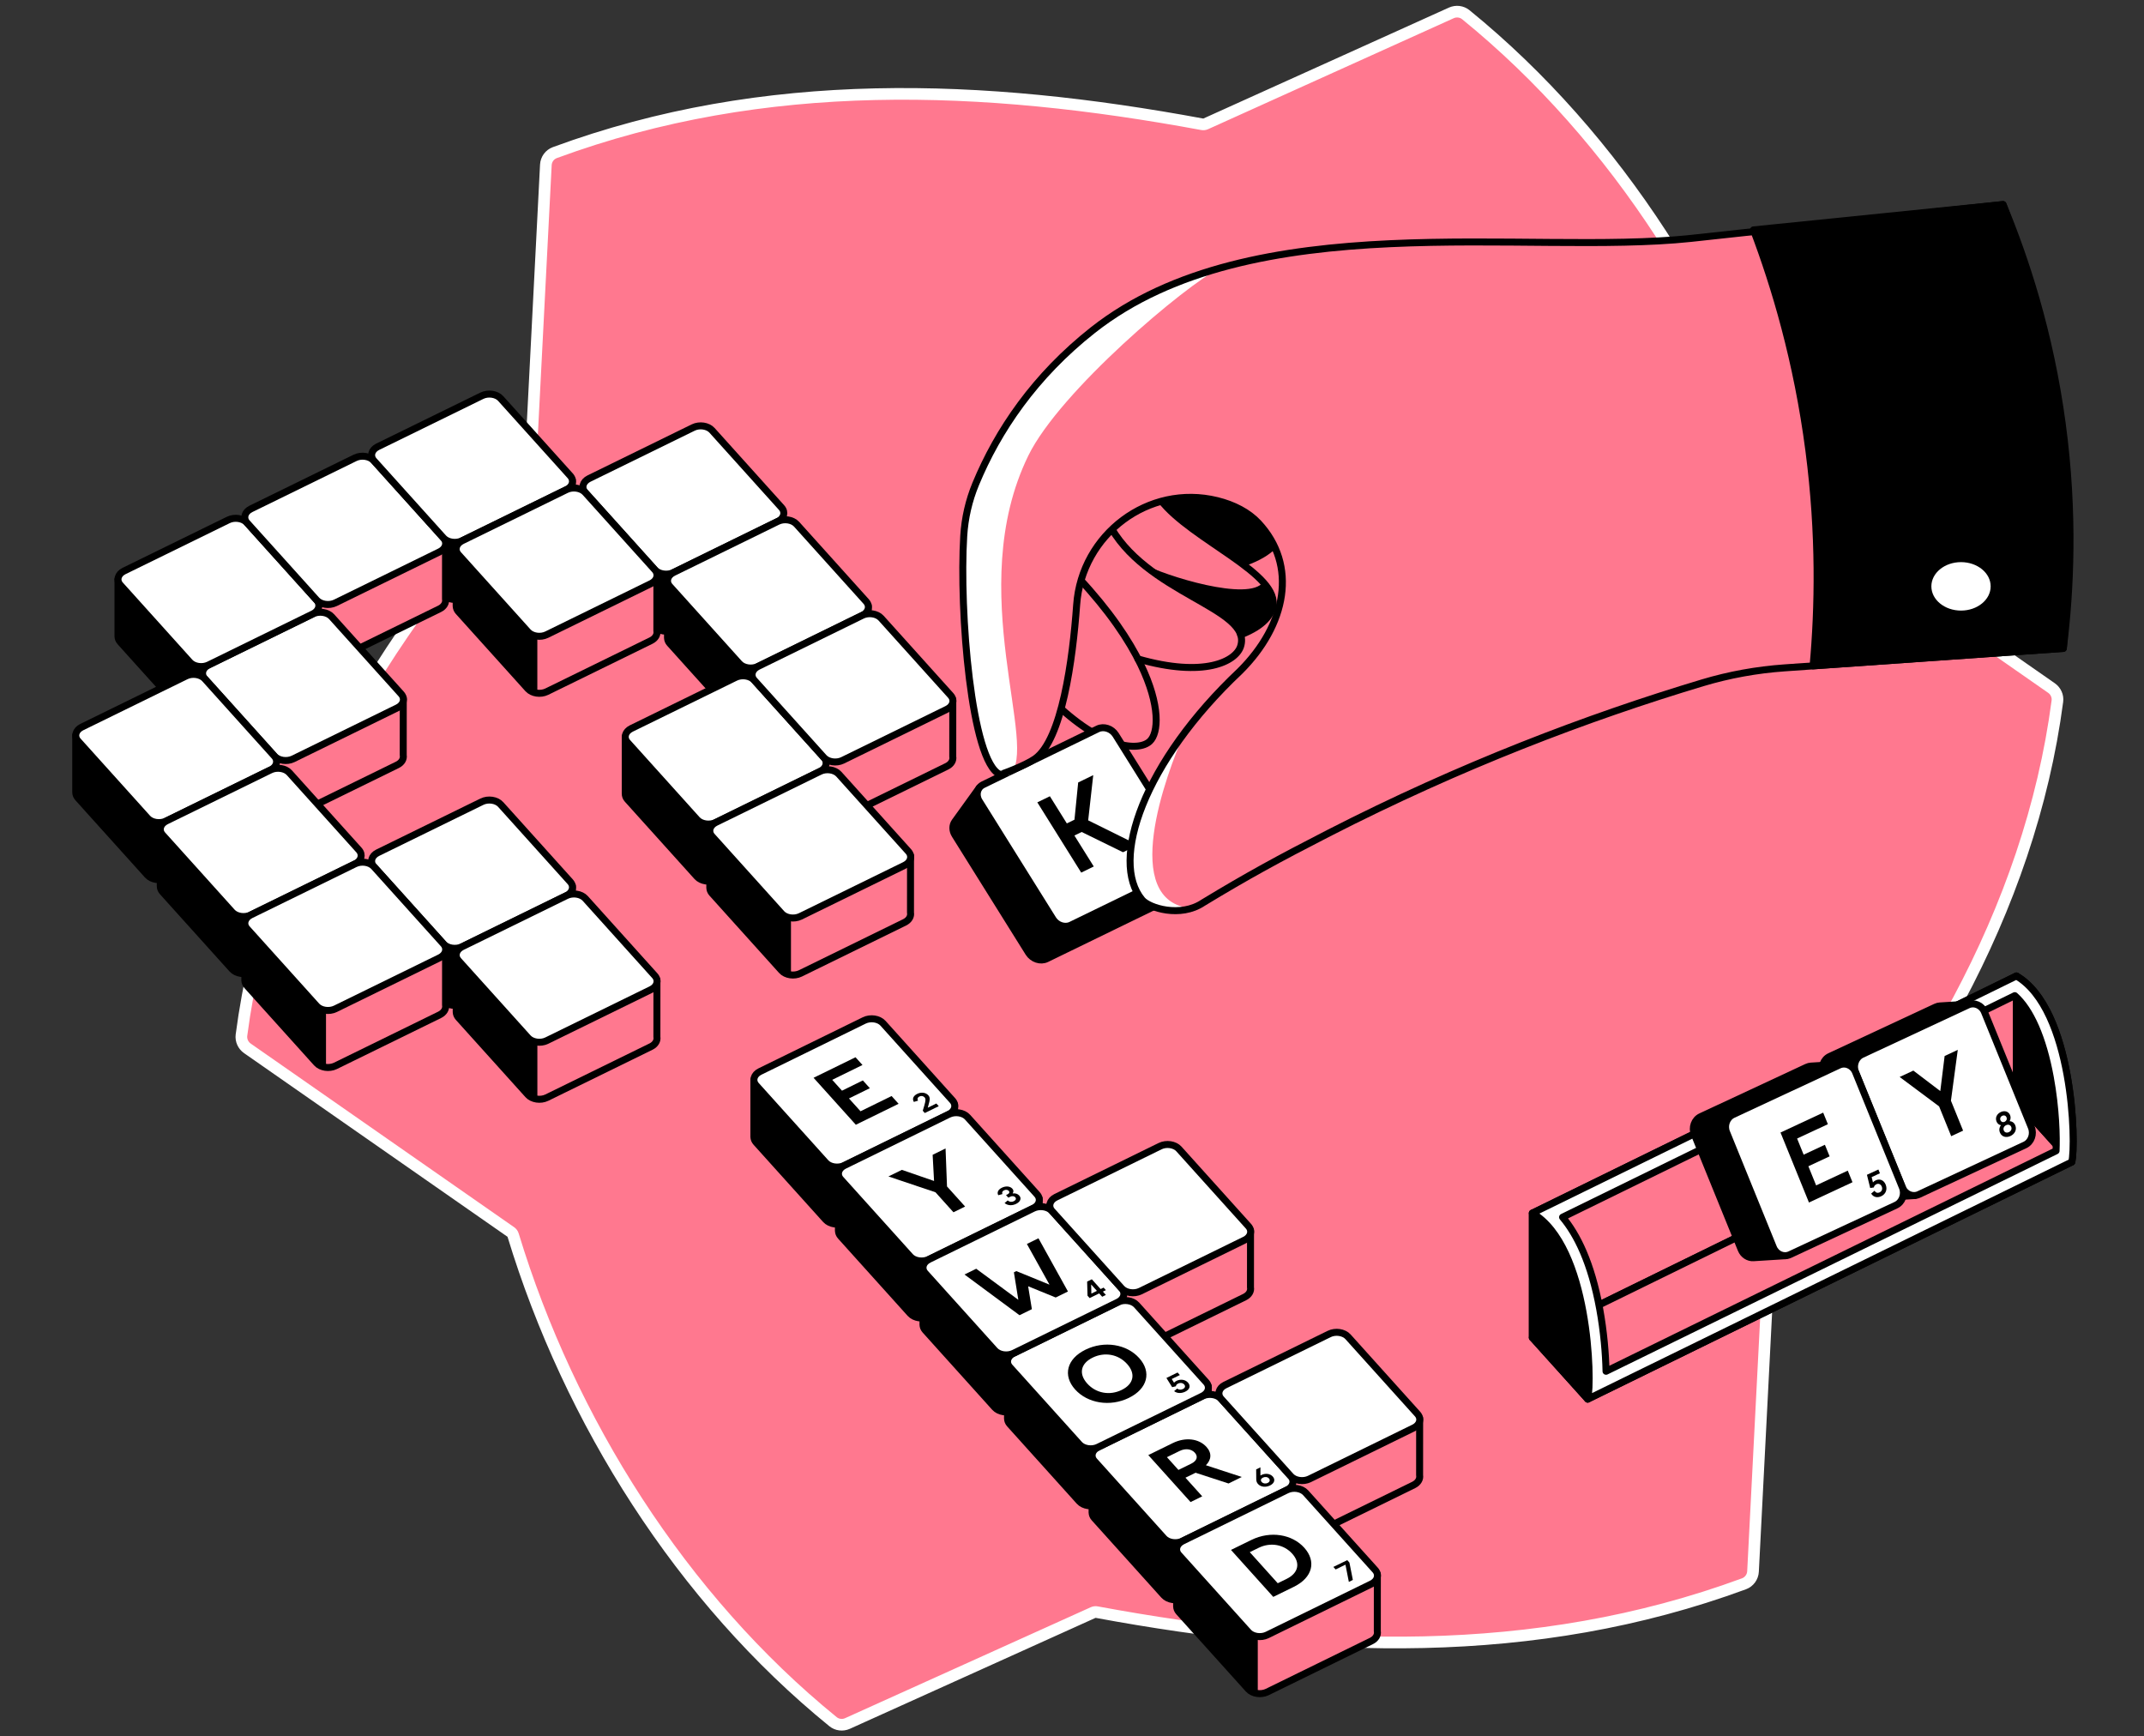 <svg width="368" height="298" viewBox="0 0 368 298" fill="none" xmlns="http://www.w3.org/2000/svg">
<rect x="0" y="0" width="368" height="298" fill="#333333" stroke="none"/>
<path d="M306.503 86.033C306.568 86.248 306.704 86.434 306.888 86.562L352.123 118.082C352.857 118.594 353.248 119.468 353.133 120.336L353.133 120.337C348.421 156.245 328.917 189.423 303.892 215.837C303.728 216.01 303.631 216.236 303.619 216.474L300.891 269.702L300.891 269.702C300.843 270.644 300.229 271.484 299.349 271.809C263.264 285.101 225.812 283.627 188.231 276.671C188.03 276.634 187.823 276.659 187.637 276.743L145.465 295.784L145.463 295.785C144.639 296.159 143.678 296.039 142.985 295.477C116.967 274.334 97.768 243.841 88.069 211.968C88.004 211.754 87.868 211.567 87.684 211.439L42.457 179.915C42.457 179.915 42.456 179.915 42.456 179.914C41.728 179.403 41.335 178.528 41.445 177.657C46.158 141.749 65.662 108.572 90.692 82.164C90.856 81.991 90.952 81.766 90.965 81.528L89.966 81.476C90.965 81.528 90.965 81.527 90.965 81.527L90.965 81.525L90.965 81.52L90.966 81.496L90.971 81.404L90.989 81.043L91.06 79.663L91.317 74.66L92.131 58.778C92.747 46.758 93.429 33.45 93.693 28.294L93.693 28.294C93.741 27.347 94.348 26.518 95.234 26.192L95.235 26.192C131.314 12.9 168.772 14.369 206.352 21.331C206.553 21.368 206.76 21.343 206.946 21.259L249.111 2.212C249.112 2.212 249.112 2.212 249.113 2.212C249.938 1.842 250.901 1.963 251.593 2.524C277.605 23.667 296.804 54.166 306.503 86.033Z" fill="#FF788F" stroke="white" stroke-width="2" stroke-linecap="round" stroke-linejoin="round"/>
<path d="M195.321 113.088C206.727 116.355 212.093 113.519 212.933 110.944C215.105 104.279 196.313 101.937 190.153 89.543C187.368 88.301 184.583 87.059 181.792 85.816" stroke="black" stroke-width="1.2" stroke-miterlimit="10" stroke-linecap="round" stroke-linejoin="round"/>
<path d="M185.133 99.18C190.391 104.812 193.761 109.832 195.797 114.035C199.217 121.097 198.866 125.833 197.329 127.24C195.462 128.947 189.229 128.709 180.431 120.042" stroke="black" stroke-width="1.2" stroke-miterlimit="10" stroke-linecap="round" stroke-linejoin="round"/>
<path d="M199.223 85.816C204.492 92.646 220.034 98.545 218.412 104.279C218.111 105.334 217.226 107.274 212.955 108.948" stroke="black" stroke-width="1.2" stroke-miterlimit="10" stroke-linecap="round" stroke-linejoin="round"/>
<path d="M213.602 96.531C218.503 94.79 219.529 92.606 219.819 91.551C221.169 86.605 213.732 79.044 200.63 73.088L194.628 78.669C194.946 79.741 195.525 81.278 196.636 82.889C197.442 84.052 198.338 84.988 199.921 86.321C202.518 88.516 204.651 89.838 205.859 90.626C207.777 91.868 210.476 93.774 213.602 96.531Z" fill="black" stroke="black" stroke-width="1.2" stroke-miterlimit="10" stroke-linecap="round" stroke-linejoin="round"/>
<path d="M221.895 263.836L221.901 254.052L213.199 251.817V253.859L209.603 249.866C208.894 249.077 207.448 248.856 206.381 249.383L197.346 253.808C196.994 251.766 196.484 248.697 196.484 248.328C196.484 247.773 187.448 249.763 187.448 249.763V259.593H187.453C187.459 259.917 187.578 260.24 187.839 260.529L199.773 273.779C200.488 274.574 201.929 274.789 203.001 274.267L220.897 265.504C221.657 265.118 222.008 264.466 221.895 263.836Z" fill="black" stroke="black" stroke-width="1.2" stroke-miterlimit="10" stroke-linecap="round" stroke-linejoin="round"/>
<path d="M207.38 247.715L207.385 237.931L198.684 235.696V237.738L195.088 233.744C194.379 232.956 192.933 232.735 191.866 233.262L182.831 237.687C182.479 235.645 181.968 232.576 181.968 232.207C181.968 231.651 172.933 233.642 172.933 233.642V243.472H172.938C172.944 243.796 173.063 244.119 173.324 244.408L185.258 257.658C185.973 258.452 187.414 258.668 188.486 258.146L206.381 249.383C207.141 249.003 207.499 248.35 207.38 247.715Z" fill="black" stroke="black" stroke-width="1.2" stroke-miterlimit="10" stroke-linecap="round" stroke-linejoin="round"/>
<path d="M192.87 231.6L192.876 221.815L184.175 219.58V221.622L180.578 217.629C179.869 216.841 178.423 216.62 177.357 217.147L168.321 221.571C167.969 219.529 167.459 216.461 167.459 216.092C167.459 215.536 158.423 217.527 158.423 217.527V227.357H158.429C158.434 227.68 158.553 228.004 158.814 228.293L170.748 241.543C171.463 242.337 172.904 242.553 173.976 242.031L191.872 233.267C192.632 232.882 192.989 232.229 192.87 231.6Z" fill="black" stroke="black" stroke-width="1.2" stroke-miterlimit="10" stroke-linecap="round" stroke-linejoin="round"/>
<path d="M178.355 215.481L178.361 205.696L169.66 203.461V205.503L166.064 201.51C165.355 200.722 163.908 200.5 162.842 201.028L153.806 205.452C153.454 203.41 152.944 200.342 152.944 199.973C152.944 199.417 143.908 201.408 143.908 201.408V211.238H143.914C143.92 211.561 144.039 211.885 144.3 212.174L156.234 225.424C156.949 226.218 158.389 226.434 159.461 225.912L177.357 217.148C178.117 216.768 178.474 216.116 178.355 215.481Z" fill="black" stroke="black" stroke-width="1.2" stroke-miterlimit="10" stroke-linecap="round" stroke-linejoin="round"/>
<path d="M163.846 199.367L163.851 189.583L155.15 187.348V189.39L151.554 185.397C150.845 184.608 149.399 184.387 148.332 184.915L139.296 189.339C138.945 187.297 138.434 184.228 138.434 183.86C138.434 183.304 129.398 185.295 129.398 185.295V195.125H129.404C129.41 195.448 129.529 195.771 129.79 196.061L141.724 209.311C142.439 210.105 143.879 210.32 144.952 209.799L162.847 201.035C163.607 200.655 163.965 199.997 163.846 199.367Z" fill="black" stroke="black" stroke-width="1.2" stroke-miterlimit="10" stroke-linecap="round" stroke-linejoin="round"/>
<path d="M98.236 161.828L98.242 152.043L89.541 149.808V151.85L85.944 147.857C85.235 147.069 83.789 146.848 82.723 147.375L64.827 156.139C63.755 156.66 63.466 157.727 64.18 158.521L76.115 171.771C76.829 172.565 78.27 172.781 79.342 172.259L97.238 163.495C97.998 163.115 98.355 162.463 98.236 161.828Z" fill="black" stroke="black" stroke-width="1.2" stroke-miterlimit="10" stroke-linecap="round" stroke-linejoin="round"/>
<path d="M134.146 96.892C134.861 97.686 134.572 98.752 133.505 99.274L115.61 108.038C114.537 108.56 113.097 108.344 112.382 107.55L100.448 94.3C99.739 93.511 100.028 92.445 101.094 91.917L118.99 83.154C120.056 82.632 121.503 82.848 122.212 83.636L134.146 96.892Z" fill="black" stroke="black" stroke-width="1.2" stroke-miterlimit="10" stroke-linecap="round" stroke-linejoin="round"/>
<path d="M98.23 92.156L98.236 82.371L89.535 80.137V82.179L85.939 78.185C85.23 77.397 83.783 77.176 82.717 77.703L64.821 86.467C63.749 86.989 63.46 88.055 64.174 88.849L76.109 102.099C76.823 102.893 78.264 103.109 79.336 102.587L97.232 93.824C97.992 93.444 98.349 92.786 98.23 92.156Z" fill="black" stroke="black" stroke-width="1.2" stroke-miterlimit="10" stroke-linecap="round" stroke-linejoin="round"/>
<path d="M214.635 220.938L214.64 211.153L205.939 208.918V210.96L202.343 206.967C201.634 206.179 200.188 205.958 199.121 206.485L190.085 210.909C189.734 208.867 189.223 205.799 189.223 205.43C189.223 204.874 180.188 206.865 180.188 206.865V216.695H180.193C180.199 217.018 180.318 217.342 180.579 217.631L192.513 230.881C193.228 231.675 194.669 231.891 195.741 231.369L213.636 222.605C214.396 222.225 214.754 221.573 214.635 220.938Z" fill="#FF788F" stroke="black" stroke-width="1.2" stroke-miterlimit="10" stroke-linecap="round" stroke-linejoin="round"/>
<path d="M243.664 253.172L243.67 243.388L234.969 241.153V243.195L231.373 239.202C230.664 238.413 229.217 238.192 228.151 238.719L219.115 243.144C218.764 241.102 218.253 238.033 218.253 237.664C218.253 237.109 209.217 239.099 209.217 239.099V248.929H209.223C209.229 249.253 209.348 249.576 209.609 249.865L221.543 263.115C222.258 263.91 223.698 264.125 224.77 263.603L242.666 254.84C243.426 254.454 243.778 253.802 243.664 253.172Z" fill="#FF788F" stroke="black" stroke-width="1.2" stroke-miterlimit="10" stroke-linecap="round" stroke-linejoin="round"/>
<path d="M76.466 102.814L76.471 93.03L67.77 90.795V92.837L64.174 88.844C63.465 88.055 62.019 87.834 60.952 88.362L43.056 97.125C41.984 97.647 41.695 98.713 42.41 99.507L54.344 112.757C55.059 113.552 56.499 113.767 57.572 113.245L75.467 104.482C76.227 104.102 76.585 103.449 76.466 102.814Z" fill="#FF788F" stroke="black" stroke-width="1.2" stroke-miterlimit="10" stroke-linecap="round" stroke-linejoin="round"/>
<path d="M69.211 129.593L69.217 119.809L60.516 117.574V119.616L56.919 115.623C56.211 114.834 54.764 114.613 53.698 115.141L35.802 123.904C34.73 124.426 34.441 125.492 35.155 126.287L47.09 139.537C47.804 140.331 49.245 140.546 50.317 140.025L68.213 131.261C68.973 130.881 69.33 130.229 69.211 129.593Z" fill="#FF788F" stroke="black" stroke-width="1.2" stroke-miterlimit="10" stroke-linecap="round" stroke-linejoin="round"/>
<path d="M163.533 129.841L163.539 120.057L154.838 117.822V119.864L151.242 115.871C150.533 115.083 149.086 114.861 148.02 115.389L130.124 124.152C129.052 124.674 128.763 125.741 129.478 126.535L141.412 139.785C142.127 140.579 143.567 140.794 144.639 140.273L162.535 131.509C163.295 131.129 163.652 130.477 163.533 129.841Z" fill="#FF788F" stroke="black" stroke-width="1.2" stroke-miterlimit="10" stroke-linecap="round" stroke-linejoin="round"/>
<path d="M141.407 139.785L129.472 126.535C128.763 125.747 127.317 125.525 126.251 126.053L120.856 128.696L121.146 126.921L107.317 126.41V136.195H107.323C107.306 136.541 107.43 136.892 107.708 137.199L119.643 150.449C120.357 151.243 121.798 151.459 122.87 150.937L140.766 142.173C141.832 141.646 142.121 140.579 141.407 139.785Z" fill="black" stroke="black" stroke-width="1.2" stroke-miterlimit="10" stroke-linecap="round" stroke-linejoin="round"/>
<path d="M54.339 112.758L42.404 99.508C41.696 98.719 40.249 98.498 39.183 99.025L33.788 101.669L34.078 99.893L20.249 99.383V109.167H20.255C20.238 109.513 20.363 109.865 20.64 110.171L32.575 123.422C33.289 124.216 34.73 124.431 35.802 123.909L53.698 115.146C54.764 114.618 55.053 113.552 54.339 112.758Z" fill="black" stroke="black" stroke-width="1.2" stroke-miterlimit="10" stroke-linecap="round" stroke-linejoin="round"/>
<path d="M68.854 119.093C69.569 119.887 69.28 120.954 68.213 121.475L50.318 130.239C49.245 130.761 47.805 130.545 47.09 129.751L35.156 116.501C34.447 115.712 34.736 114.646 35.802 114.119L53.698 105.355C54.764 104.833 56.211 105.049 56.92 105.837L68.854 119.093Z" fill="white" stroke="black" stroke-width="1.2" stroke-miterlimit="10" stroke-linecap="round" stroke-linejoin="round"/>
<path d="M54.339 102.974C55.053 103.768 54.764 104.834 53.698 105.356L35.802 114.12C34.73 114.642 33.289 114.426 32.574 113.632L20.64 100.382C19.931 99.593 20.22 98.527 21.287 97.999L39.182 89.236C40.249 88.714 41.695 88.93 42.404 89.718L54.339 102.974Z" fill="white" stroke="black" stroke-width="1.2" stroke-miterlimit="10" stroke-linecap="round" stroke-linejoin="round"/>
<path d="M76.103 92.316C76.817 93.11 76.528 94.176 75.462 94.698L57.566 103.462C56.494 103.983 55.053 103.768 54.339 102.974L42.404 89.724C41.695 88.935 41.985 87.869 43.051 87.341L60.947 78.578C62.013 78.056 63.459 78.271 64.168 79.06L76.103 92.316Z" fill="white" stroke="black" stroke-width="1.2" stroke-miterlimit="10" stroke-linecap="round" stroke-linejoin="round"/>
<path d="M97.873 81.652C98.587 82.446 98.298 83.512 97.232 84.034L79.336 92.797C78.264 93.319 76.823 93.104 76.109 92.31L64.174 79.059C63.465 78.271 63.755 77.205 64.821 76.677L82.717 67.914C83.783 67.392 85.23 67.607 85.939 68.396L97.873 81.652Z" fill="white" stroke="black" stroke-width="1.2" stroke-miterlimit="10" stroke-linecap="round" stroke-linejoin="round"/>
<path d="M97.873 151.324C98.587 152.118 98.298 153.184 97.232 153.706L79.336 162.469C78.264 162.991 76.823 162.776 76.109 161.982L64.174 148.731C63.465 147.943 63.755 146.877 64.821 146.349L82.717 137.586C83.783 137.064 85.23 137.279 85.939 138.068L97.873 151.324Z" fill="white" stroke="black" stroke-width="1.2" stroke-miterlimit="10" stroke-linecap="round" stroke-linejoin="round"/>
<path d="M134.146 87.109C134.861 87.903 134.572 88.969 133.505 89.491L115.61 98.254C114.537 98.776 113.097 98.561 112.382 97.767L100.448 84.516C99.739 83.728 100.028 82.662 101.094 82.134L118.99 73.371C120.056 72.849 121.503 73.064 122.212 73.853L134.146 87.109Z" fill="white" stroke="black" stroke-width="1.2" stroke-miterlimit="10" stroke-linecap="round" stroke-linejoin="round"/>
<path d="M47.084 139.535L35.15 126.285C34.441 125.497 32.994 125.275 31.928 125.803L26.534 128.446L26.823 126.671L13 126.155V135.939H13.006C12.989 136.285 13.113 136.637 13.391 136.943L25.326 150.193C26.04 150.987 27.481 151.203 28.553 150.681L46.449 141.918C47.51 141.39 47.799 140.329 47.084 139.535Z" fill="black" stroke="black" stroke-width="1.2" stroke-miterlimit="10" stroke-linecap="round" stroke-linejoin="round"/>
<path d="M61.599 155.65L49.665 142.4C48.956 141.612 47.509 141.391 46.443 141.918L41.049 144.561L41.338 142.786L27.509 142.275V152.06H27.515C27.498 152.406 27.623 152.758 27.901 153.064L39.835 166.314C40.55 167.108 41.99 167.324 43.062 166.802L60.958 158.038C62.025 157.511 62.314 156.445 61.599 155.65Z" fill="black" stroke="black" stroke-width="1.2" stroke-miterlimit="10" stroke-linecap="round" stroke-linejoin="round"/>
<path d="M47.084 129.751C47.799 130.546 47.51 131.612 46.443 132.134L28.548 140.897C27.476 141.419 26.035 141.204 25.32 140.409L13.392 127.165C12.683 126.376 12.972 125.31 14.038 124.783L31.934 116.019C33 115.497 34.447 115.713 35.156 116.501L47.084 129.751Z" fill="white" stroke="black" stroke-width="1.2" stroke-miterlimit="10" stroke-linecap="round" stroke-linejoin="round"/>
<path d="M61.599 145.872C62.314 146.666 62.025 147.733 60.958 148.255L43.063 157.018C41.991 157.54 40.55 157.324 39.835 156.53L27.901 143.28C27.192 142.492 27.481 141.425 28.547 140.898L46.443 132.134C47.51 131.613 48.956 131.828 49.665 132.616L61.599 145.872Z" fill="white" stroke="black" stroke-width="1.2" stroke-miterlimit="10" stroke-linecap="round" stroke-linejoin="round"/>
<path d="M149.019 113.729L149.025 103.944L140.323 101.709V103.751L136.727 99.758C136.018 98.97 134.572 98.749 133.505 99.276L124.47 103.7C124.118 101.658 123.608 98.59 123.608 98.221C123.608 97.665 114.572 99.656 114.572 99.656V109.486H114.577C114.583 109.809 114.702 110.133 114.963 110.422L126.897 123.672C127.612 124.466 129.053 124.682 130.125 124.16L148.021 115.396C148.781 115.016 149.138 114.364 149.019 113.729Z" fill="black" stroke="black" stroke-width="1.2" stroke-miterlimit="10" stroke-linecap="round" stroke-linejoin="round"/>
<path d="M148.661 103.222C149.376 104.016 149.087 105.082 148.02 105.604L130.125 114.368C129.053 114.89 127.612 114.674 126.897 113.88L114.963 100.63C114.254 99.841 114.543 98.775 115.61 98.248L133.505 89.484C134.572 88.962 136.018 89.178 136.727 89.966L148.661 103.222Z" fill="white" stroke="black" stroke-width="1.2" stroke-miterlimit="10" stroke-linecap="round" stroke-linejoin="round"/>
<path d="M141.406 130.001C142.121 130.795 141.832 131.862 140.765 132.384L122.87 141.147C121.798 141.669 120.357 141.453 119.642 140.659L107.708 127.409C106.999 126.621 107.288 125.554 108.355 125.027L126.25 116.263C127.317 115.741 128.763 115.957 129.472 116.745L141.406 130.001Z" fill="white" stroke="black" stroke-width="1.2" stroke-miterlimit="10" stroke-linecap="round" stroke-linejoin="round"/>
<path d="M163.171 119.343C163.885 120.137 163.596 121.204 162.53 121.725L144.634 130.489C143.562 131.011 142.121 130.795 141.406 130.001L129.472 116.751C128.763 115.962 129.052 114.896 130.119 114.369L148.015 105.605C149.081 105.083 150.527 105.299 151.236 106.087L163.171 119.343Z" fill="white" stroke="black" stroke-width="1.2" stroke-miterlimit="10" stroke-linecap="round" stroke-linejoin="round"/>
<path d="M221.537 253.326C222.252 254.12 221.963 255.186 220.896 255.708L202.995 264.477C201.929 264.999 200.482 264.783 199.773 263.989L187.839 250.739C187.13 249.951 187.419 248.884 188.486 248.363L206.387 239.593C207.453 239.071 208.9 239.287 209.609 240.075L221.537 253.326Z" fill="white" stroke="black" stroke-width="1.2" stroke-miterlimit="10" stroke-linecap="round" stroke-linejoin="round"/>
<path d="M207.023 237.21C207.737 238.005 207.448 239.071 206.382 239.593L188.48 248.362C187.414 248.884 185.968 248.668 185.259 247.874L173.324 234.624C172.615 233.835 172.905 232.769 173.971 232.247L191.872 223.478C192.939 222.956 194.385 223.172 195.094 223.96L207.023 237.21Z" fill="white" stroke="black" stroke-width="1.2" stroke-miterlimit="10" stroke-linecap="round" stroke-linejoin="round"/>
<path d="M163.488 188.861C164.203 189.655 163.914 190.721 162.847 191.243L144.946 200.012C143.88 200.534 142.433 200.319 141.724 199.525L129.79 186.274C129.081 185.486 129.37 184.42 130.437 183.898L148.338 175.128C149.404 174.607 150.851 174.822 151.56 175.611L163.488 188.861Z" fill="white" stroke="black" stroke-width="1.2" stroke-miterlimit="10" stroke-linecap="round" stroke-linejoin="round"/>
<path d="M177.998 204.976C178.713 205.77 178.424 206.837 177.357 207.358L159.456 216.128C158.39 216.649 156.943 216.434 156.234 215.64L144.3 202.39C143.591 201.601 143.88 200.535 144.946 200.013L162.848 191.244C163.914 190.722 165.361 190.937 166.07 191.726L177.998 204.976Z" fill="white" stroke="black" stroke-width="1.2" stroke-miterlimit="10" stroke-linecap="round" stroke-linejoin="round"/>
<path d="M243.301 242.667C244.016 243.462 243.727 244.528 242.661 245.05L224.759 253.819C223.693 254.341 222.246 254.125 221.537 253.331L209.603 240.081C208.894 239.293 209.183 238.226 210.25 237.704L228.151 228.935C229.217 228.413 230.664 228.629 231.373 229.417L243.301 242.667Z" fill="white" stroke="black" stroke-width="1.2" stroke-miterlimit="10" stroke-linecap="round" stroke-linejoin="round"/>
<path d="M192.513 221.097C193.228 221.891 192.938 222.958 191.872 223.479L173.971 232.249C172.904 232.77 171.458 232.555 170.749 231.761L158.814 218.511C158.105 217.722 158.395 216.656 159.461 216.134L177.362 207.365C178.429 206.843 179.875 207.059 180.584 207.847L192.513 221.097Z" fill="white" stroke="black" stroke-width="1.2" stroke-miterlimit="10" stroke-linecap="round" stroke-linejoin="round"/>
<path d="M187.323 222.003L187.289 220.443L188.276 221.538L187.323 222.003Z" fill="white"/>
<path d="M214.277 210.433C214.992 211.227 214.702 212.294 213.636 212.815L195.735 221.585C194.668 222.106 193.222 221.891 192.513 221.097L180.579 207.847C179.87 207.058 180.159 205.992 181.225 205.47L199.127 196.701C200.193 196.179 201.639 196.394 202.348 197.183L214.277 210.433Z" fill="white" stroke="black" stroke-width="1.2" stroke-miterlimit="10" stroke-linecap="round" stroke-linejoin="round"/>
<path d="M162.297 197.098L162.547 203.621L165.655 207.069L163.653 208.051L160.567 204.619L152.49 201.902L154.799 200.773L160.324 202.679L160.08 198.187L162.297 197.098Z" fill="black"/>
<path d="M154.237 189.434L146.897 193.03L139.643 184.97L146.841 181.447L148.037 182.775L142.842 185.321L144.521 187.182L148.1 185.423L149.302 186.756L145.717 188.515L147.703 190.716L153.035 188.101L154.237 189.434Z" fill="black"/>
<path d="M161.129 189.843L158.735 191.017L158.383 190.626L158.639 189.77C158.905 188.862 158.905 188.561 158.695 188.329C158.48 188.091 158.14 188.023 157.805 188.181C157.527 188.317 157.374 188.584 157.584 188.89L156.858 189.112C156.512 188.55 156.812 188.034 157.436 187.728C158.145 187.382 158.911 187.495 159.348 187.983C159.671 188.346 159.631 188.76 159.342 189.741L159.246 190.104L160.715 189.384L161.129 189.843Z" fill="black"/>
<path d="M178.242 212.514L183.307 221.646L181.203 222.678L176.472 220.75L177.113 224.68L174.992 225.718L165.548 218.73L167.561 217.743L174.788 223.075L174.028 218.356L174.447 218.146L180.137 220.472L176.257 213.489L178.242 212.514Z" fill="black"/>
<path d="M189.302 221.665L189.818 222.237L189.183 222.549L188.667 221.977L187.028 222.776L186.665 222.368L186.597 219.946L187.402 219.549L188.911 221.228L189.427 220.978L189.818 221.415L189.302 221.665ZM187.323 222.005L188.276 221.54L187.289 220.445L187.323 222.005Z" fill="black"/>
<path d="M174.946 205.181C175.4 205.685 175.105 206.27 174.407 206.61C173.795 206.911 173.023 206.962 172.428 206.468L172.961 206.02C173.262 206.281 173.636 206.338 174.005 206.156C174.334 205.992 174.487 205.731 174.266 205.481C174.061 205.254 173.71 205.232 173.421 205.373L173.075 205.544L172.672 205.101L172.95 204.965C173.216 204.835 173.352 204.608 173.148 204.381C172.961 204.171 172.626 204.143 172.337 204.279C172.042 204.426 171.929 204.664 172.065 204.925L171.345 205.124C171.084 204.653 171.316 204.154 171.974 203.831C172.655 203.496 173.375 203.575 173.761 204.001C173.971 204.233 174.016 204.489 173.812 204.818C174.288 204.75 174.685 204.891 174.946 205.181Z" fill="black"/>
<path d="M195.536 233.075C197.686 235.463 196.983 238.327 193.761 239.904C190.539 241.481 186.688 240.846 184.538 238.463C182.383 236.07 183.092 233.211 186.313 231.634C189.541 230.051 193.381 230.675 195.536 233.075ZM186.614 237.442C188.123 239.121 190.477 239.547 192.536 238.537C194.595 237.527 194.969 235.763 193.46 234.09C191.952 232.411 189.603 231.986 187.544 232.995C185.485 233.999 185.105 235.769 186.614 237.442Z" fill="black"/>
<path d="M210.868 254.596L205.213 252.752L203.471 253.603L206.353 256.802L204.35 257.783L197.096 249.723L201.316 247.653C203.42 246.621 205.763 246.853 207.084 248.328C208.049 249.4 207.913 250.54 206.982 251.465L213.142 253.478L210.868 254.596ZM202.269 252.27L204.458 251.198C205.445 250.716 205.683 249.979 205.082 249.315C204.492 248.663 203.471 248.526 202.484 249.009L200.295 250.081L202.269 252.27Z" fill="black"/>
<path d="M203.909 237.279C204.391 237.812 204.237 238.453 203.438 238.839C202.831 239.134 202.071 239.185 201.526 238.748L202.065 238.305C202.343 238.555 202.729 238.538 203.035 238.385C203.421 238.198 203.506 237.88 203.262 237.608C203.001 237.319 202.576 237.267 202.207 237.449C201.974 237.562 201.827 237.738 201.844 237.908L201.192 238.067L200.205 236.49L202.122 235.549L202.513 235.986L201.118 236.666L201.515 237.302C201.623 237.171 201.77 237.063 201.957 236.973C202.678 236.638 203.455 236.774 203.909 237.279Z" fill="black"/>
<path d="M218.463 253.405C218.957 253.955 218.713 254.585 217.987 254.936C217.272 255.288 216.41 255.22 215.922 254.681C215.707 254.443 215.633 254.171 215.627 253.887L215.61 252.18L216.342 251.822V253.229C216.393 253.195 216.45 253.161 216.518 253.133C217.193 252.804 217.998 252.889 218.463 253.405ZM216.558 254.335C216.801 254.607 217.233 254.675 217.59 254.5C217.959 254.318 218.044 254 217.8 253.728C217.562 253.462 217.136 253.41 216.773 253.586C216.614 253.666 216.495 253.779 216.45 253.898C216.399 254.04 216.433 254.199 216.558 254.335Z" fill="black"/>
<path d="M76.472 172.492L76.478 162.708L67.777 160.473V162.515L64.181 158.522C63.472 157.733 62.026 157.512 60.959 158.04L51.923 162.464C51.572 160.422 51.061 157.353 51.061 156.985C51.061 156.429 42.025 158.42 42.025 158.42V168.25H42.031C42.037 168.573 42.156 168.896 42.417 169.186L54.351 182.436C55.066 183.23 56.506 183.445 57.578 182.924L75.474 174.16C76.234 173.774 76.592 173.122 76.472 172.492Z" fill="black"/>
<path d="M76.472 172.494L76.478 162.709L70.738 161.234L55.956 169.278V183.18C56.501 183.237 57.079 183.163 57.573 182.919L75.468 174.156C76.234 173.776 76.591 173.123 76.472 172.494Z" fill="#FF788F"/>
<path d="M76.472 172.492L76.478 162.708L67.777 160.473V162.515L64.181 158.522C63.472 157.733 62.026 157.512 60.959 158.04L51.923 162.464C51.572 160.422 51.061 157.353 51.061 156.985C51.061 156.429 42.025 158.42 42.025 158.42V168.25H42.031C42.037 168.573 42.156 168.896 42.417 169.186L54.351 182.436C55.066 183.23 56.506 183.445 57.578 182.924L75.474 174.16C76.234 173.774 76.592 173.122 76.472 172.492Z" stroke="black" stroke-width="1.2" stroke-miterlimit="10" stroke-linecap="round" stroke-linejoin="round"/>
<path d="M76.109 161.988C76.824 162.782 76.534 163.848 75.468 164.37L57.572 173.133C56.5 173.655 55.06 173.44 54.345 172.646L42.411 159.395C41.702 158.607 41.991 157.541 43.057 157.013L60.953 148.25C62.019 147.728 63.466 147.943 64.175 148.732L76.109 161.988Z" fill="white" stroke="black" stroke-width="1.2" stroke-miterlimit="10" stroke-linecap="round" stroke-linejoin="round"/>
<path d="M112.751 177.944L112.757 168.159L104.056 165.924V167.966L100.46 163.973C99.751 163.185 98.304 162.963 97.238 163.491L88.202 167.915C87.85 165.873 87.34 162.805 87.34 162.436C87.34 161.88 78.304 163.871 78.304 163.871V173.701H78.31C78.316 174.024 78.435 174.347 78.696 174.637L90.63 187.887C91.344 188.681 92.785 188.897 93.857 188.375L111.753 179.611C112.513 179.231 112.865 178.579 112.751 177.944Z" fill="black"/>
<path d="M112.751 177.945L112.757 168.16L107.017 166.686L92.235 174.729V188.631C92.779 188.688 93.358 188.614 93.851 188.37L111.747 179.607C112.513 179.232 112.865 178.58 112.751 177.945Z" fill="#FF788F"/>
<path d="M112.751 177.944L112.757 168.159L104.056 165.924V167.966L100.46 163.973C99.751 163.185 98.304 162.963 97.238 163.491L88.202 167.915C87.85 165.873 87.34 162.805 87.34 162.436C87.34 161.88 78.304 163.871 78.304 163.871V173.701H78.31C78.316 174.024 78.435 174.347 78.696 174.637L90.63 187.887C91.344 188.681 92.785 188.897 93.857 188.375L111.753 179.611C112.513 179.231 112.865 178.579 112.751 177.944Z" stroke="black" stroke-width="1.2" stroke-miterlimit="10" stroke-linecap="round" stroke-linejoin="round"/>
<path d="M112.388 167.445C113.103 168.239 112.813 169.305 111.747 169.827L93.851 178.59C92.779 179.112 91.338 178.897 90.624 178.103L78.689 164.852C77.981 164.064 78.27 162.998 79.336 162.47L97.232 153.707C98.298 153.185 99.745 153.4 100.454 154.189L112.388 167.445Z" fill="white" stroke="black" stroke-width="1.2" stroke-miterlimit="10" stroke-linecap="round" stroke-linejoin="round"/>
<path d="M156.279 156.621L156.285 146.837L147.584 144.602V146.644L143.988 142.651C143.279 141.862 141.832 141.641 140.766 142.169L131.73 146.593C131.378 144.551 130.868 141.482 130.868 141.114C130.868 140.558 121.832 142.549 121.832 142.549V152.379H121.838C121.843 152.702 121.962 153.025 122.223 153.314L134.158 166.565C134.872 167.359 136.313 167.574 137.385 167.052L155.281 158.289C156.041 157.909 156.398 157.257 156.279 156.621Z" fill="black"/>
<path d="M156.279 156.623L156.285 146.838L150.544 145.363L135.763 153.406V167.309C136.307 167.366 136.886 167.292 137.379 167.048L155.275 158.284C156.041 157.91 156.398 157.258 156.279 156.623Z" fill="#FF788F"/>
<path d="M156.279 156.621L156.285 146.837L147.584 144.602V146.644L143.988 142.651C143.279 141.862 141.832 141.641 140.766 142.169L131.73 146.593C131.378 144.551 130.868 141.482 130.868 141.114C130.868 140.558 121.832 142.549 121.832 142.549V152.379H121.838C121.843 152.702 121.962 153.025 122.223 153.314L134.158 166.565C134.872 167.359 136.313 167.574 137.385 167.052L155.281 158.289C156.041 157.909 156.398 157.257 156.279 156.621Z" stroke="black" stroke-width="1.2" stroke-miterlimit="10" stroke-linecap="round" stroke-linejoin="round"/>
<path d="M155.916 146.122C156.63 146.916 156.341 147.983 155.275 148.505L137.379 157.268C136.307 157.79 134.866 157.574 134.152 156.78L122.217 143.53C121.508 142.742 121.798 141.675 122.864 141.148L140.76 132.384C141.826 131.863 143.272 132.078 143.981 132.866L155.916 146.122Z" fill="white" stroke="black" stroke-width="1.2" stroke-miterlimit="10" stroke-linecap="round" stroke-linejoin="round"/>
<path d="M112.745 108.272L112.751 98.487L104.05 96.252V98.294L100.454 94.301C99.745 93.513 98.298 93.291 97.232 93.819L88.196 98.243C87.845 96.201 87.334 93.133 87.334 92.764C87.334 92.208 78.298 94.199 78.298 94.199V104.029H78.304C78.31 104.352 78.429 104.676 78.69 104.965L90.624 118.215C91.339 119.009 92.779 119.225 93.851 118.703L111.747 109.939C112.507 109.559 112.865 108.907 112.745 108.272Z" fill="black"/>
<path d="M112.745 108.273L112.751 98.488L107.011 97.014L92.229 105.057V118.959C92.773 119.016 93.352 118.942 93.846 118.698L111.741 109.935C112.507 109.561 112.864 108.908 112.745 108.273Z" fill="#FF788F"/>
<path d="M112.745 108.272L112.751 98.487L104.05 96.252V98.294L100.454 94.301C99.745 93.513 98.298 93.291 97.232 93.819L88.196 98.243C87.845 96.201 87.334 93.133 87.334 92.764C87.334 92.208 78.298 94.199 78.298 94.199V104.029H78.304C78.31 104.352 78.429 104.676 78.69 104.965L90.624 118.215C91.339 119.009 92.779 119.225 93.851 118.703L111.747 109.939C112.507 109.559 112.865 108.907 112.745 108.272Z" stroke="black" stroke-width="1.2" stroke-miterlimit="10" stroke-linecap="round" stroke-linejoin="round"/>
<path d="M112.382 97.773C113.097 98.567 112.807 99.633 111.741 100.155L93.845 108.919C92.773 109.44 91.333 109.225 90.618 108.431L78.684 95.18C77.975 94.392 78.264 93.326 79.33 92.798L97.226 84.035C98.292 83.513 99.739 83.728 100.448 84.517L112.382 97.773Z" fill="white" stroke="black" stroke-width="1.2" stroke-miterlimit="10" stroke-linecap="round" stroke-linejoin="round"/>
<path d="M236.405 279.951L236.41 270.167L227.709 267.932V269.974L224.113 265.981C223.404 265.192 221.958 264.971 220.891 265.499L211.855 269.923C211.504 267.881 210.993 264.812 210.993 264.444C210.993 263.888 201.958 265.879 201.958 265.879V275.709H201.963C201.969 276.032 202.088 276.355 202.349 276.645L214.283 289.895C214.998 290.689 216.439 290.904 217.511 290.383L235.406 281.619C236.166 281.239 236.524 280.581 236.405 279.951Z" fill="black"/>
<path d="M236.404 279.951L236.41 270.166L230.67 268.691L215.888 276.735V290.637C216.433 290.694 217.011 290.62 217.505 290.376L235.4 281.613C236.166 281.238 236.524 280.58 236.404 279.951Z" fill="#FF788F"/>
<path d="M236.405 279.951L236.41 270.167L227.709 267.932V269.974L224.113 265.981C223.404 265.192 221.958 264.971 220.891 265.499L211.855 269.923C211.504 267.881 210.993 264.812 210.993 264.444C210.993 263.888 201.958 265.879 201.958 265.879V275.709H201.963C201.969 276.032 202.088 276.355 202.349 276.645L214.283 289.895C214.998 290.689 216.439 290.904 217.511 290.383L235.406 281.619C236.166 281.239 236.524 280.581 236.405 279.951Z" stroke="black" stroke-width="1.2" stroke-miterlimit="10" stroke-linecap="round" stroke-linejoin="round"/>
<path d="M236.041 269.447C236.756 270.241 236.467 271.307 235.4 271.829L217.505 280.592C216.432 281.114 214.992 280.899 214.277 280.105L202.343 266.854C201.634 266.066 201.923 265 202.989 264.472L220.885 255.709C221.952 255.187 223.398 255.402 224.107 256.191L236.041 269.447Z" fill="white" stroke="black" stroke-width="1.2" stroke-miterlimit="10" stroke-linecap="round" stroke-linejoin="round"/>
<path d="M223.863 265.618C225.962 267.949 225.332 270.734 222.071 272.334L218.543 274.058L211.288 265.998L214.816 264.273C218.078 262.68 221.793 263.32 223.863 265.618ZM219.314 271.715L220.84 270.967C222.871 269.974 223.239 268.244 221.799 266.644C220.364 265.05 218.072 264.642 216.041 265.635L214.516 266.383L219.314 271.715Z" fill="black"/>
<path d="M231.617 268.164L232.206 271.148L231.52 271.488L230.936 268.527L229.251 269.35L228.86 268.918L231.248 267.75L231.617 268.164Z" fill="black"/>
<path d="M203.472 149.201L183.806 158.77C182.768 159.275 181.39 158.821 180.726 157.749L168.077 137.505C167.595 136.734 167.618 135.855 168.066 135.236L163.897 141.016C163.449 141.635 163.426 142.514 163.908 143.285L176.557 163.529C177.227 164.595 178.605 165.055 179.637 164.55L199.303 154.981C199.586 154.845 199.813 154.647 199.983 154.414L204.152 148.634C203.982 148.872 203.755 149.065 203.472 149.201Z" fill="black" stroke="black" stroke-width="1.2" stroke-miterlimit="10" stroke-linecap="round" stroke-linejoin="round"/>
<path d="M204.141 146.359C204.81 147.425 204.51 148.696 203.478 149.201L183.812 158.77C182.774 159.274 181.396 158.821 180.732 157.749L168.083 137.505C167.42 136.444 167.72 135.168 168.752 134.663L188.418 125.094C189.45 124.589 190.829 125.049 191.492 126.109L204.141 146.359Z" fill="white" stroke="black" stroke-width="1.2" stroke-miterlimit="10" stroke-linecap="round" stroke-linejoin="round"/>
<path d="M195.321 145.015L192.757 146.262L185.661 142.785L184.413 143.392L187.737 148.707L185.581 149.757L178.049 137.703L180.204 136.654L183.114 141.316L184.424 140.675L185.06 134.289L187.646 133.029L186.778 140.789L195.321 145.015Z" fill="black"/>
<path d="M200.709 147.504L200.017 147.839L198.219 144.963L197.425 145.349L197.147 144.906C197.64 144.628 197.748 144.129 197.64 143.761L198.202 143.488L200.709 147.504Z" fill="black"/>
<path d="M185.06 104.096C185.638 92.247 196.517 83.364 208.134 85.741C211.35 86.399 214.13 87.777 215.973 89.74C222.768 97.006 220.817 107.238 212.808 115.191C196.285 130.767 190.437 147.732 196.013 154.414C197.209 155.849 202.615 157.545 206.506 154.919C213.959 150.392 219.569 147.329 228.043 142.99C250.692 131.391 272.439 123.126 292.213 117.187C296.807 115.809 301.538 114.953 306.319 114.618C322.264 113.506 338.203 112.389 354.147 111.277C354.987 101.685 355.213 89.944 353.727 76.688C351.839 59.796 347.755 45.718 343.801 35.105C325.945 37.04 308.089 38.974 290.233 40.914C261.952 43.909 214.935 35.105 187.589 56.648C177.606 64.51 171.254 73.886 167.448 83.098C166.273 85.939 165.593 88.963 165.411 92.031C164.606 105.338 166.858 132.485 172.116 133.036C173.562 133.2 176.495 131.101 177.646 130.222C182.944 126.167 184.612 113.234 185.06 104.096Z" fill="#FF788F"/>
<path d="M346.099 188.867L263.019 229.565V208.198L346.099 167.5V188.867Z" fill="#FF788F" stroke="black" stroke-width="1.2" stroke-miterlimit="10" stroke-linecap="round" stroke-linejoin="round"/>
<path d="M355.6 199.423L346.099 188.867L263.019 229.565L272.519 240.115L355.6 199.423Z" fill="#FF788F" stroke="black" stroke-width="1.2" stroke-miterlimit="10" stroke-linecap="round" stroke-linejoin="round"/>
<path d="M263.019 208.197V229.564L272.519 240.115C273.297 237.063 272.752 213.903 263.019 208.197Z" fill="black" stroke="black" stroke-width="1.2" stroke-miterlimit="10" stroke-linecap="round" stroke-linejoin="round"/>
<path d="M346.099 167.5V188.867L355.6 199.417C356.377 196.366 355.832 173.206 346.099 167.5Z" fill="black" stroke="black" stroke-width="1.2" stroke-miterlimit="10" stroke-linecap="round" stroke-linejoin="round"/>
<path d="M346.099 167.5L263.019 208.198C272.752 213.904 273.297 237.064 272.52 240.115L355.6 199.423C356.377 196.366 355.833 173.206 346.099 167.5ZM352.906 197.506L275.662 235.339C275.6 232.333 275.282 228.516 274.573 224.63C273.121 216.678 270.671 211.839 268.203 208.896L345.821 170.875C348.538 173.274 350.677 178.158 351.913 184.868C352.917 190.319 353.019 195.231 352.906 197.506Z" fill="white" stroke="black" stroke-width="1.2" stroke-miterlimit="10" stroke-linecap="round" stroke-linejoin="round"/>
<path d="M319.587 180.966L337.783 172.48C338.021 172.372 338.265 172.31 338.509 172.293L332.979 172.639C332.735 172.656 332.491 172.713 332.253 172.826L314.056 181.312C312.973 181.817 312.48 183.184 312.956 184.363L320.988 204.12C321.362 205.044 322.224 205.583 323.104 205.526L328.634 205.18C327.755 205.237 326.898 204.698 326.518 203.774L318.486 184.017C318.01 182.843 318.503 181.476 319.587 180.966Z" fill="black" stroke="black" stroke-width="1.2" stroke-miterlimit="10" stroke-linecap="round" stroke-linejoin="round"/>
<path d="M337.789 172.48C338.878 171.969 340.149 172.52 340.625 173.694L348.657 193.45C349.139 194.63 348.646 195.997 347.557 196.507L329.36 204.993C328.277 205.498 327.006 204.953 326.524 203.773L318.493 184.017C318.016 182.837 318.504 181.47 319.593 180.965L337.789 172.48Z" fill="white" stroke="black" stroke-width="1.2" stroke-miterlimit="10" stroke-linecap="round" stroke-linejoin="round"/>
<path d="M344.942 192.412C345.362 192.441 345.725 192.679 345.906 193.133C346.218 193.904 345.804 194.624 345.078 194.965C344.358 195.299 343.581 195.129 343.269 194.364C343.087 193.91 343.161 193.467 343.439 193.11C343.104 193.048 342.832 192.832 342.69 192.48C342.412 191.8 342.769 191.153 343.41 190.852C344.057 190.552 344.743 190.711 345.021 191.391C345.157 191.743 345.112 192.1 344.942 192.412ZM344.811 194.295C345.163 194.131 345.362 193.774 345.214 193.405C345.061 193.025 344.675 192.94 344.329 193.104C343.978 193.269 343.779 193.626 343.932 194.006C344.08 194.369 344.448 194.46 344.811 194.295ZM343.666 191.493C343.376 191.63 343.235 191.93 343.359 192.236C343.49 192.554 343.796 192.656 344.085 192.52C344.386 192.378 344.528 192.066 344.397 191.749C344.273 191.442 343.966 191.352 343.666 191.493Z" fill="black"/>
<path d="M336.037 180.178L334.863 188.902L336.95 194.041L334.908 194.993L332.832 189.877L326.06 184.829L328.408 183.734L333.036 187.251L333.779 181.233L336.037 180.178Z" fill="black"/>
<path d="M297.454 191.29L315.651 182.804C315.889 182.697 316.133 182.634 316.377 182.617L310.846 182.963C310.603 182.98 310.359 183.037 310.12 183.15L291.924 191.636C290.841 192.141 290.347 193.508 290.824 194.688L298.856 214.444C299.23 215.368 300.092 215.907 300.971 215.85L306.502 215.504C305.622 215.561 304.766 215.022 304.386 214.098L296.354 194.342C295.878 193.162 296.371 191.795 297.454 191.29Z" fill="black" stroke="black" stroke-width="1.2" stroke-miterlimit="10" stroke-linecap="round" stroke-linejoin="round"/>
<path d="M315.656 182.802C316.746 182.292 318.016 182.842 318.493 184.016L326.524 203.772C327.006 204.952 326.513 206.319 325.424 206.83L307.228 215.315C306.144 215.82 304.874 215.275 304.391 214.096L296.36 194.339C295.883 193.16 296.371 191.793 297.46 191.288L315.656 182.802Z" fill="white" stroke="black" stroke-width="1.2" stroke-miterlimit="10" stroke-linecap="round" stroke-linejoin="round"/>
<path d="M312.934 190.949L313.74 192.934L308.459 195.396L309.582 198.17L313.229 196.468L314.04 198.453L310.393 200.155L311.726 203.439L317.154 200.904L317.965 202.895L310.495 206.378L305.611 194.364L312.934 190.949Z" fill="black"/>
<path d="M322.412 200.711L322.673 201.358L321.255 202.016L321.476 202.929C321.601 202.77 321.76 202.656 321.947 202.571C322.673 202.231 323.359 202.554 323.66 203.303C323.983 204.103 323.705 204.92 322.894 205.3C322.282 205.589 321.573 205.515 321.17 204.84L321.754 204.352C321.958 204.733 322.31 204.778 322.622 204.636C323.013 204.455 323.155 204.052 322.991 203.643C322.815 203.218 322.44 203.065 322.066 203.241C321.828 203.354 321.658 203.564 321.635 203.791L321.005 203.887L320.444 201.618L322.412 200.711Z" fill="black"/>
<path d="M300.97 39.456C304.646 49.144 308.486 61.963 310.488 77.358C312.366 91.776 312.099 104.385 311.203 114.278C325.519 113.279 339.83 112.275 354.147 111.277C355.372 101.453 356.041 88.163 353.96 72.689C351.855 57.051 347.624 44.3 343.801 35.105C329.524 36.557 315.247 38.01 300.97 39.456Z" fill="black" stroke="black" stroke-width="1.2" stroke-miterlimit="10" stroke-linecap="round" stroke-linejoin="round"/>
<path d="M336.592 104.788C339.402 104.788 341.68 102.927 341.68 100.63C341.68 98.334 339.402 96.473 336.592 96.473C333.782 96.473 331.504 98.334 331.504 100.63C331.504 102.927 333.782 104.788 336.592 104.788Z" fill="white"/>
<path d="M196.013 154.42C197.011 155.617 200.942 156.989 204.481 155.883C192.11 154.732 200.068 133.03 203.301 125.77C194.243 137.874 191.69 149.241 196.013 154.42Z" fill="white"/>
<path d="M167.448 83.093C166.274 85.934 165.593 88.963 165.406 92.032C164.6 105.339 166.852 132.486 172.11 133.03C172.49 133.07 172.859 133.076 173.216 133.036C178.667 128.708 165.247 101.232 176.506 78.192C181.906 67.137 203.477 48.952 209.36 46.014C201.362 48.271 193.943 51.635 187.584 56.643C177.601 64.511 171.248 73.887 167.448 83.093Z" fill="white"/>
<path d="M184.799 103.801C185.661 91.719 197.141 83.024 208.906 85.911C211.793 86.62 214.283 87.93 215.979 89.74C222.774 97.006 220.823 107.238 212.814 115.191C196.291 130.767 190.443 147.732 196.018 154.414C197.215 155.849 202.621 157.545 206.512 154.919C213.965 150.392 219.575 147.329 228.049 142.99C250.698 131.391 272.445 123.126 292.218 117.187C296.813 115.809 301.543 114.953 306.325 114.618C322.27 113.506 338.208 112.389 354.153 111.277C354.992 101.685 355.219 89.944 353.733 76.688C351.844 59.796 347.76 45.718 343.807 35.105C325.951 37.04 308.095 38.974 290.239 40.914C261.957 43.909 214.941 35.105 187.595 56.648C177.618 64.51 171.265 73.88 167.459 83.086C166.29 85.917 165.604 88.923 165.417 91.98C164.629 104.839 166.71 130.744 171.617 132.899C171.781 132.973 175.979 131.391 177.646 130.222C182.246 126.995 184.124 113.268 184.799 103.801Z" stroke="black" stroke-width="1.2" stroke-miterlimit="10" stroke-linecap="round" stroke-linejoin="round"/>
<path d="M196.075 96.734C199.886 100.279 212.581 106.275 212.949 108.952C215.854 108.714 217.748 106.61 218.406 104.284C218.814 102.843 218.139 101.386 216.812 99.911C214.396 103.308 200.051 98.867 196.075 96.734Z" fill="black"/>
</svg>

